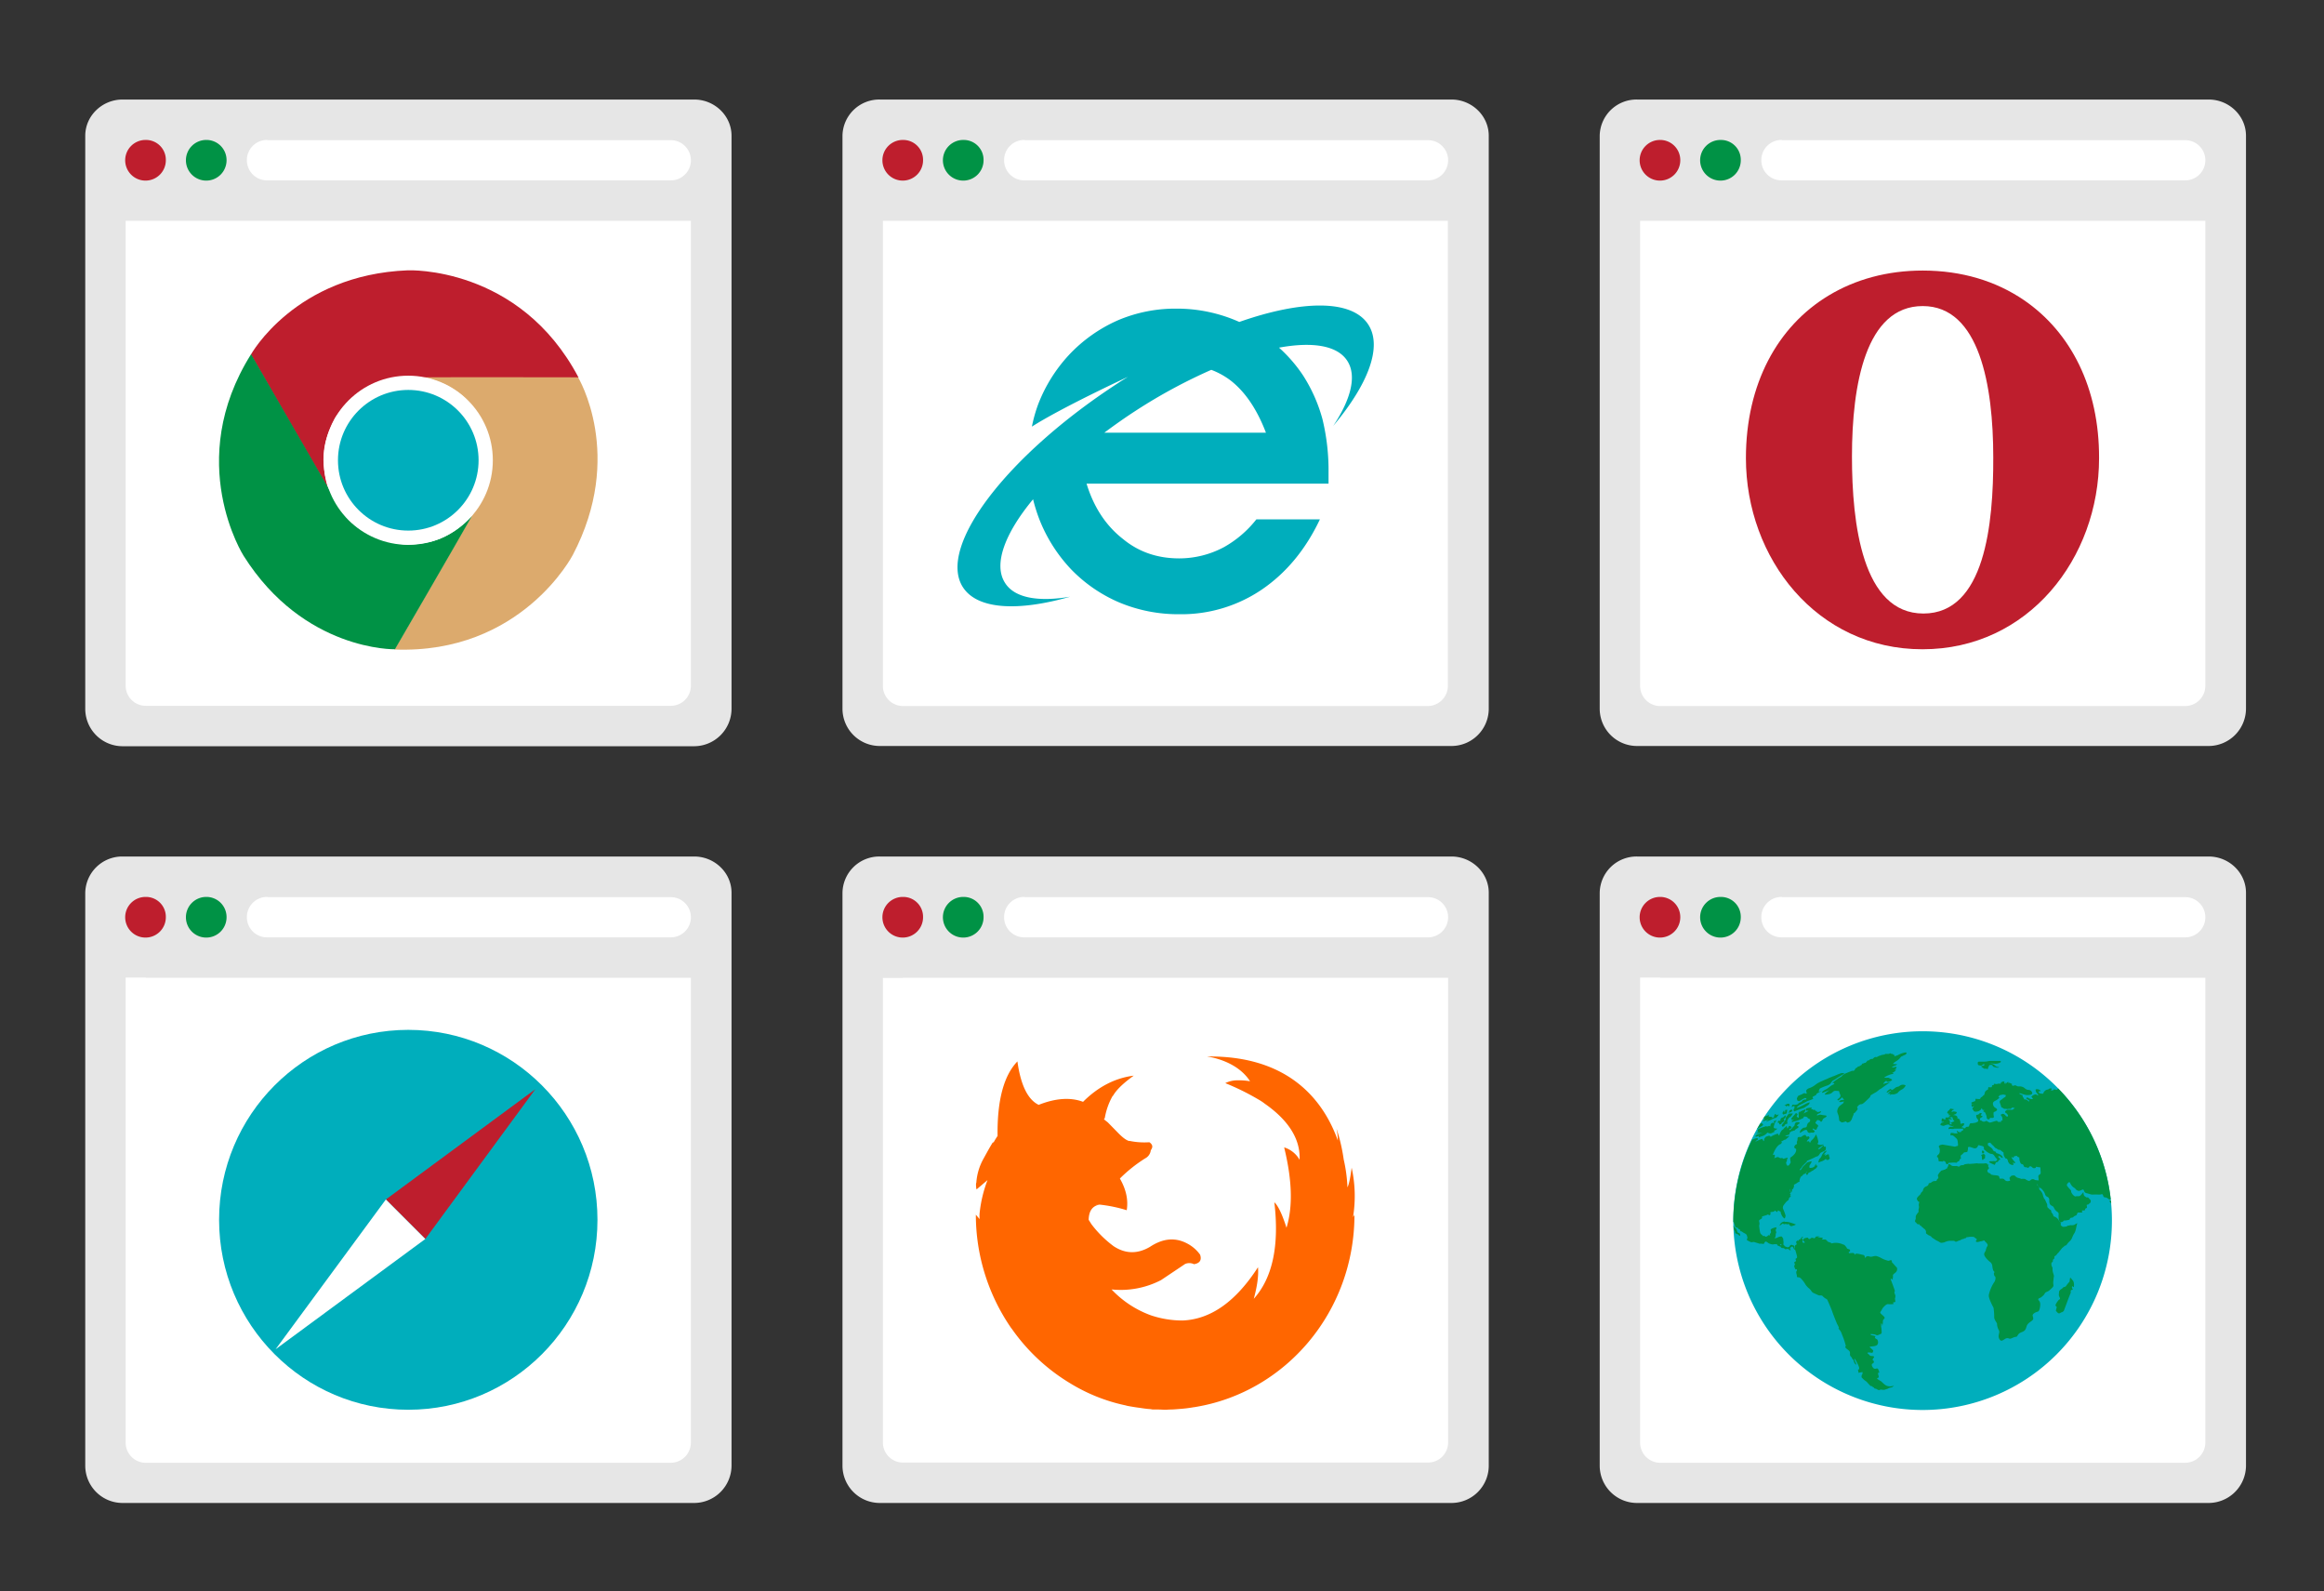 <svg id="Layer_1" data-name="Layer 1" xmlns="http://www.w3.org/2000/svg" width="351.014mm" height="240.242mm" viewBox="0 0 995 681">
  <rect x="0" y="0" width="995" height="681" fill="#333333" stroke="none"/>
  <defs>
    <style>
      .cls-1 {
        fill: #e6e6e6;
      }

      .cls-2 {
        fill: #fff;
      }

      .cls-3 {
        fill: #009245;
      }

      .cls-4 {
        fill: #be1e2d;
      }

      .cls-5 {
        fill: #00aebc;
      }

      .cls-6 {
        fill: #f60;
      }

      .cls-7 {
        fill: #dcaa6d;
      }
    </style>
  </defs>
  <title>dateArtboard 1</title>
  <g>
    <g>
      <path class="cls-1" d="M700.9,366.6H945.6c8.8,0,16,7,16,15.5V627.3a16.047,16.047,0,0,1-16,16H700.9a15.983,15.983,0,0,1-16-16V382.2a15.773,15.773,0,0,1,16-15.6"/>
      <path class="cls-2" d="M710.8,418.5H944.2V617.4a8.686,8.686,0,0,1-8.6,8.7H710.8a8.621,8.621,0,0,1-8.6-8.7v-199h8.6Z"/>
      <path class="cls-2" d="M762.7,383.9a8.621,8.621,0,0,0-8.6,8.7h0a8.599,8.599,0,0,0,8.6,8.6H935.6a8.6,8.6,0,0,0,0-17.2H763.1c-.1,0-.3-.1-.4-.1"/>
      <path class="cls-3" d="M736.7,383.9a8.701,8.701,0,1,0,8.6,8.7,8.498,8.498,0,0,0-8.6-8.7"/>
      <path class="cls-4" d="M710.8,383.9a8.701,8.701,0,1,0,8.6,8.7,8.621,8.621,0,0,0-8.6-8.7"/>
    </g>
    <g id="globe">
      <path id="globe-2" data-name="globe" class="cls-5" d="M904.2,522.4a81.05,81.05,0,1,1-81.1-81A81.002,81.002,0,0,1,904.2,522.4Z"/>
      <g id="continents">
        <path class="cls-3" d="M889,523.7s-.5.3-.8.5a2.787,2.787,0,0,1-1.5.2c-.8,0-.6.2-1.2.2s-.4.4-1,.4a7.176,7.176,0,0,1-1.3.1c-.3,0-.3-.4-.6-.4a.319.319,0,0,1-.3-.3v-.9c0-.3-.2-.5-.5-.8-.3-.2-.3-.4-.7-.9a3.553,3.553,0,0,0-1.6-1.1c-.6-.1-.1-.3-.8-1.3-.8-1-.3-.4-.5-1.1a1.069,1.069,0,0,0-.3-.5,1.298,1.298,0,0,1-.7-.5c-.6-.6-.5-.4-.6-.6a4.103,4.103,0,0,1-.1-1.1c0-.2-.7-1.5-.9-2.1-.3-.6-.7-.3-.5-.5.1-.1,0-.2-.1-.4a4.65,4.65,0,0,1-.3-.9,4.321,4.321,0,0,0-1.2-2.2c-.6-.6-.4-.5-.4-1s-1-1.2-1-1.5a1.374,1.374,0,0,0-.2-.6c.1.2.5.9.7,1.2s.1.2.9.9c.8.6.2-.2.3-.8a2.486,2.486,0,0,0-.1-.8,5.845,5.845,0,0,0-.6-1.6,5.384,5.384,0,0,0-.8-.1c-.5,0-.4-.1-.8-.1-.5,0-.4-.4-1.2-.4s-.8.5-1.4.7-1.7-.7-2-.8a7.518,7.518,0,0,0-1.5,0c-.2,0-.3-.2-.5-.2-.1,0-.2-.1-.3-.1a4.029,4.029,0,0,1-1.2-.4,5.171,5.171,0,0,1-.7-.6c-.4-.4-1-.1-1.3-.1-.4,0-.6.5-.9.7s0,.9.1,1.3c0,.4-.2.1-.6.3a1.732,1.732,0,0,1-1.5-.3c-.4-.3-.1-.2-.5-.5-.3-.3-1.2-.2-1.5-.2s-.4,0-.5-.6a.822.822,0,0,0-.6-.7,13.891,13.891,0,0,0-1.5-.2c-.5,0-.9-.2-1.2-.2-.2,0-.3-.2-.5-.4a.85.85,0,0,0-.5-.3.74.74,0,0,1-.6-.4.791.791,0,0,1-.2-.7c0-.4.4-.5.6-.8s-.2-.8-.3-1,.4-.8.4-.8-.6.3-.6,0-.8-.5-.8-.5c-.3,0-.6.1-.9.1h-1.8a4.868,4.868,0,0,1-1.2-.1s-.6.1-1.9.2-1.4.1-1.6,0a5.638,5.638,0,0,0-.7.1,6.528,6.528,0,0,0-1.1.2c-.3.2-.3.4-.6.3a2.557,2.557,0,0,0-1.1.2c-.6.2,0,0-.2.2s-.2.2-.4.2h-.2a2.014,2.014,0,0,1-.6-.2c-.2-.1-.4,0-.7,0h-1a2.192,2.192,0,0,1-.8-.3,1.454,1.454,0,0,0-.8-.5c-.5-.1-.4.2-.4.2a2.18,2.18,0,0,0-.1.6c-.1.2-.4.5-.4.8s-.6.3-.7.5-.5.2-1,.4-.8.1-1.1.5-.7.7-.8,1-.4.4-.4.8a2.068,2.068,0,0,0,.2.8c0,.2-.1.3-.1.5,0,0-.6.4-.6.8s-1.2.3-1.2.3-.9.3-1.1.6c-.2.2-.9.3-1.1.4h0c-.2.1.2.8-1.1,1.3a2.102,2.102,0,0,0-1.4,1.8c-.2.2-.2.4-.6.7a2.79,2.79,0,0,0-.5.9,12.522,12.522,0,0,0-1.2,1.2c-.3.5-.2.2-.3.7-.1.4.2.4.3.8.2.3.1.3.5.4s0,.8,0,1.4.1.3.1.9-.2.8-.2,1.5v.5c0,.2,0,.3-.2.4-.2.2-.8,1.1-.8,1.1a1.973,1.973,0,0,0-.2.7v.8c0,.4,0,0-.2.6s0,0-.1.4.6.8.6.8v.1c0,.1.1.1.3.3.3.4,1.1.2,1.1.2-.2.4.3.6.5.7h.1a2.104,2.104,0,0,0,.7.7c.3.2.2.3.7.6a1.555,1.555,0,0,1,.6.8.31.31,0,0,1,.1.2v.8c0,.2.6.5.8.7s.4.2,1,.5c.1.1.2.1.3.2.3.2.3.4.6.6s1.7,1.1,1.7,1.1a12.299,12.299,0,0,1,1.5.8c.6.4.9.2.9.2h.2c.2,0,.4-.1.7-.1a5.133,5.133,0,0,1,1-.4,4.096,4.096,0,0,1,1.4-.3h1.7c.7,0,.3.2.7.3a.846.846,0,0,0,.7,0,.349.349,0,0,0,.2-.1c.2-.1.5-.2.7-.3a1.997,1.997,0,0,0,.8-.3,2.996,2.996,0,0,1,1-.4c.4,0,.4-.3.9-.3a.392.392,0,0,0,.4-.4h.2c.3-.1.8-.1,1.1-.2h.1a7.446,7.446,0,0,1,1.5,0c.6,0,.5.2,1.3.7s.1.5,0,1,.2.5.7.5,1-.3,1.4-.3a6.2,6.2,0,0,0,1.4-.4h0c.2.2.3.4.5.6a3.82,3.82,0,0,1,.8.9.889.889,0,0,1,0,1.1c-.1.1-.1.2-.2.3a9.436,9.436,0,0,0-.3.9c0,.2-.1.3-.1.4,0,.4-.5.7-.7,1.6-.1.8,1,2.1,2,3,.2.2.4.3.6.5a2.036,2.036,0,0,1,.6.7,2.934,2.934,0,0,1,.3,1,7.578,7.578,0,0,0,.3,1.6c.3.9,1,1,.6,1.1-.4,0-.2,1.5.2,1.7s.4,1.7-.5,2.8a16.658,16.658,0,0,0-2,4.7,1.269,1.269,0,0,0-.1.6c-.2,1.3,2,5.3,2,5.3a25.252,25.252,0,0,1,.3,3.9c-.1,1,.8,2.1,1.1,2.7a.367.367,0,0,1,.1.3,5.837,5.837,0,0,0,.7,2.6c.8,1.2-.5,2.2.2,3.7s1.4.9,2.5.2,1.7-.1,2.2-.1,1.7-.8,2.5-.8.6-1.3,2.2-1.9,1.9-1,2.3-2.4,1.3-1.8,2.2-2.5c.8-.6.8-.9.6-1.7,0-.1-.1-.3-.1-.4-.4-1.2,2.1-1.9,2.1-1.9.4,0,.8-.6,1-1.9s.2-2.1-.5-2.9c-.7-.7.3-1,.8-1.2a10.589,10.589,0,0,0,1.2-1c.4-.4.5-.8.8-1.1s1.3-.6,1.6-.9a14.271,14.271,0,0,0,1.4-1.3,1.281,1.281,0,0,0,.4-1.4,7.5,7.5,0,0,1,.1-2,8.866,8.866,0,0,1,.2-1.6s-.1-.3-.2-.7a9.365,9.365,0,0,1-.4-1.6c-.1-.8.1-1.2-.2-1.5a2.582,2.582,0,0,1-.3-1.5c0-.8.5-.3.6-.9h0c0-.6.1-.9.5-1.1s-.1-1,.4-1.2c.4-.1.8-.7,1-.9v-.1a5.926,5.926,0,0,0,.8-.8c.1-.2.9-1.1,1.1-1.4s1.1-.9,1.2-1.1c.2-.2.8-.2.9-.5a7.471,7.471,0,0,1,1.2-1.4,4.494,4.494,0,0,0,1.1-1.5,10.708,10.708,0,0,1,1.1-2.2c.7-1.2.8-3.5,1.2-4C889.6,523.5,889,523.7,889,523.7Zm-59.1-16.5h.6C830.3,507.3,830,507.2,829.9,507.2Z"/>
        <path class="cls-3" d="M765.9,478.4a7.764,7.764,0,0,0,.7-.4,6.079,6.079,0,0,0,1-1.4,12.134,12.134,0,0,0-1.8.1c-.2.3-.9,1.2-1.1,1.5-.2.2-.1,1.2-.3,1.2-.2.1-.6,1.1-.9,1.3a6.309,6.309,0,0,0-.7,1,2.091,2.091,0,0,0,.4.6c.2-.1.5-.2.7-.3a5.58,5.58,0,0,1,.5-.8q.45-.15.9-.3c0-.2-.1-.4-.1-.7a2.202,2.202,0,0,1,.1-.8A8.818,8.818,0,0,0,765.9,478.4Z"/>
        <path class="cls-3" d="M778.1,479.4a1.656,1.656,0,0,1,1.3.5c.2.3.3.4.7-.1.4-.6.1-.8,1-1.3,1-.5,1.4-1,.2-1.1a16.456,16.456,0,0,1-1.8-.3c-.8-.1-1.5.6-1.6.2s1.3-.9,1.3-.9,1-.9.2-.7c-.8.3-2.2.4-1.5.1s-.6-.3-.6-.3a2.186,2.186,0,0,0-.3-.5s-1.1.1-.9-.1-.9-.1-.7-.2c.2-.2.4-.7.2-.6a6.757,6.757,0,0,0-2.1.3c-.7.4-.2,1.1.1,1a1.104,1.104,0,0,1,.7.1l-.8.4c-.2.1-1.3.7-1.3.7.1-.2.3-.4.4-.6a5.731,5.731,0,0,1,.4-.7c0-.2-.1-.3-.1-.5-.4.2-.7.3-1.1.5-.3.1-.6.3-.9.4a2.653,2.653,0,0,1-.6.5,6.891,6.891,0,0,1,.4-1q-.3.45-.6.9c-.2.2.2,2.2-.1,2.3-.2.1-.8-.6-.8-.6a2.932,2.932,0,0,0,.4-.8c.1-.3-.7-.6-.7-.6a17.41,17.41,0,0,1-1.2,1.4,5.01,5.01,0,0,1-.7.8c0,.3.1.6.1.8.3-.1.7-.2,1-.3-.3.3-.7.5-1,.8a.756.756,0,0,1,.1.4c.3-.1.5-.2.8-.3a10.469,10.469,0,0,0,2.2-.6c.9-.4,1.8-.8,1.8-.8.1-.2.3-.5.4-.7,0,0,1.3,0,1.5.5s1,.4,1.1.9a1.151,1.151,0,0,1-.7,1.2c-.5.3-.7,1.4-.7,1.4a.711.711,0,0,1-.4.6c-.4.2-1.2.1-1.4.4a7.51,7.51,0,0,0-.8.7s-.8,1.4-.2,1.2.4-.4.8-.5c.4-.2,1.9-1.3,2.2-.2a.986.986,0,0,0,1.4.7c.3-.1,1.4.1,1.4-.1s.8-.4,0-.9c-.9-.5-.5-1,0-.6s1.1.6,1.3-.2,1-1,.2-1.6c-.8-.5-.9-.9-.9-.9C777.5,480.2,777.9,479.5,778.1,479.4Z"/>
        <path class="cls-3" d="M781.8,492.6l-1,.5.1.1a4.355,4.355,0,0,0-.9,1.3,2.845,2.845,0,0,1-.9,1.4c-.4.3-.6,1.7-.6,1.7l1.3-.5a4.57,4.57,0,0,0,1.9-1.1.758.758,0,0,1,.2.4c.2,0,.4.1.7.1a2.877,2.877,0,0,0,.6-.4,1.191,1.191,0,0,0,.2-.6l-.2-.2c0-.2-.1-.4-.1-.6s-.1-.4-.1-.6a1.447,1.447,0,0,0-1.1.3c-.4.3-.6.2-.6.2l.3-.6a5.072,5.072,0,0,0-.9.2C781.2,493.7,782.7,492.2,781.8,492.6Z"/>
        <path class="cls-3" d="M764.6,473.6c.3-.1.5-.3.8-.4.1.1.2.2.2.3a1.421,1.421,0,0,0,.6-.2c0-.3-.1-.6-.1-.8-.2,0-.4-.1-.6-.1a1.421,1.421,0,0,1-.6.2c-.3.2-.7.4-1,.6h.7C764.5,473.3,764.6,473.4,764.6,473.6Z"/>
        <path class="cls-3" d="M764.2,476.8c.3-.1.8-.1.8-.4a2.639,2.639,0,0,0,.1-.7c0-.2.1-.4.1-.7-.3,0-.6.1-.9.1v.5s-.1.9-.2.6-.3-1-.4-.8-.6,1-.6,1l.3.6C763.5,477.1,763.9,476.9,764.2,476.8Z"/>
        <path class="cls-3" d="M761.1,480.5c.2.1.5.1.7.2,0,0-.2.8.5.5.6-.2.5-.6.5-.6a6.416,6.416,0,0,0,1-.6c.3-.2-.1-1.1-.1-1.1.2-.1.3-.1.5-.2,0,0,.5-.9.3-1.2s-.8.6-1,.7c-.3.1-.8.3-.8.3a2.18,2.18,0,0,1-.4.5,1.95,1.95,0,0,1-.1.8l-.5-.1C761.2,479.6,761.1,480.5,761.1,480.5Z"/>
        <path class="cls-3" d="M815.1,450.6a9.885,9.885,0,0,0-2.5,1,17.711,17.711,0,0,1-1.7.6c-.1,0,.7-.5,0-.7h-.2s-.3-.4-.4-.4h-.5c-.2-.1-.3-.2-.5-.3a4.874,4.874,0,0,1-.7.3h-1.4c-.2.1-.4.3-.6.4,0-.1-.1-.1-.1-.2-.1.1-.3.1-.4.2-.2,0-.5.1-.7.1a.758.758,0,0,1-.4.2h0c-.1,0-.3.1-.4.1l-.6.3-.6.3c-.1,0-.1-.1-.2-.1-.2,0-.4.1-.6.1-.2.2-.4.3-.6.5a1.38,1.38,0,0,1-.4.3c-.1,0-.2-.1-.3-.1-.3.1-.5.2-.8.3a.758.758,0,0,0-.2.4c-.1,0-.1-.1-.2-.1-.2.1-.4.1-.6.2-.1.1-.2.3-.3.4l-.5.5h-.3c-.2.1-.5.2-.7.3h-.3c-.2.2-.3.5-.5.7-.1,0-.2.1-.3.1a1.38,1.38,0,0,1-.4.3c-.2.1-.3.1-.5.2l-.1-.1-.5.5c-.2.1-.5.3-.7.4-.1.3-.3.5-.4.8-.2.1-.5.3-.7.4,0,0,.6-.5-.8,0-1.3.5-2.2.9-2.5,1a4.661,4.661,0,0,0-1.5,1.2c-.1.2-1,.6-1,.6s-3.6,2.4-2.9,2.3c.8-.2,1.1.3.1.7s-1.9,1.5-3.2,2.1-2,1.7-.8,1.2,2.6-1,2.6-1-3.1,2.1-1.7,1.9a6.03,6.03,0,0,0,2.1-.4c1-.4,1.1-1.3,2.3-1.2s1.4-.1,1.5.6.7,1.2.4,1.9a3.204,3.204,0,0,1-1.2,1.1s-.1.8.7.3,1.3-1.3,1.4-1a4.871,4.871,0,0,0,.8,1,3.742,3.742,0,0,0-1.4.1c-.5.2-1.1.7-.5.8a3.69,3.69,0,0,0,1.7-.3c.1-.1-.1.8-.5,1a12.762,12.762,0,0,0-1.5,1.2,3.392,3.392,0,0,0-.8,2.3c.3,1.1.5,1.3.6,1.9.2.6.1,1.9.5,2.1.5.2.5.6,1.2.5a11.058,11.058,0,0,0,1.3-.4c.1-.1.3.2.6.4s.5,0,1.3-.3a5.551,5.551,0,0,1,.6-.8c.2-.5.6-1.6.6-1.6s.4-.7.3-1c-.2-.3,0,.2.8-.7.8-1,1-1.1.9-1.6-.1-.4-.3-.6-.1-.7s.4-.7,1.2-1c.7-.3.5.3,1.9-.9,1.4-1.3,1.4-1.3,2.1-2s0-.7,1-1.3.9-.5,1.9-1.1c1-.7,1.4-1.2,1.8-1.3.4-.2,1.9-1.4,3.3-2.3s1.1-.7.9-.6-2.3.5-2.8.7c-.6.2.4-.8.4-.8s.7-.7.8-.4.4.5,1.3.2c.9-.4,1.4-.7.8-1l-1-.5c-.4-.2-.5-.1-1.1-.1s-1.2-.1-.9-.2a15.474,15.474,0,0,1,1.5-.8,13.013,13.013,0,0,1,1.4-.5c.4-.1,1-.1.9-.4,0-.2-.3-.2-.6-.2a3.379,3.379,0,0,0,1.2-.6c.5-.5.9-1,.3-.7-.7.2.5-.7.4-.7,0,0,.4-.8-.6-.5-1,.4-1.8.1-.7-.3s1.8-.8,1.6-.9c-.3,0-1.7-.1-1.7-.1s-.1-.3,1.5-1.3,1.7-1.8,2.1-1.9.7-.4,1.3-.6a1.385,1.385,0,0,0,.8-.6C816.4,450.6,816.3,450.3,815.1,450.6Z"/>
        <path class="cls-3" d="M813.4,464.7c-.6.5-.6.3-1.1.5a2.268,2.268,0,0,0-1.1.6,4.13,4.13,0,0,1-1.1.7c-.4.2-.2-.2-.6-.4-.4-.1-2,1.3-1.7,1.5s.8-.4,1.5-.7,0,.3-.2.4c-.1.1-1,1-1,1a5.066,5.066,0,0,1,1.3-.2c-.2.2-.3.5-.5.7,0,0,1-.5,1.2-.4a2.93,2.93,0,0,0,1.5-.2c.5-.2,1-.4,1-.6a5.639,5.639,0,0,1,1.9-1.4,4.145,4.145,0,0,0,1.4-1.6A2.28,2.28,0,0,0,813.4,464.7Z"/>
        <path class="cls-3" d="M765.7,476.4s.6-.3.9-.4c.2,0,.7-.4.7-.4s0-.8-.3-.7a5.766,5.766,0,0,0-.9.5A2.995,2.995,0,0,1,765.7,476.4Z"/>
        <path class="cls-3" d="M768.9,524.1a23.743,23.743,0,0,0-2.7-.9,5.396,5.396,0,0,0-1.9-.2c-.4-.2-.4-.2-1,0a2.185,2.185,0,0,0-1.2,1.1.52.52,0,0,0-.1.5c.1,0,1-.8,1.3-.9.3,0,.3.4.6.3a1.651,1.651,0,0,1,1.2,0c.3.2.7-.2.7-.2s.4.4.3.6.5.1.5.1.1.4,0,.5C766.5,524.8,768.2,524.7,768.9,524.1Z"/>
        <path class="cls-3" d="M810.2,540.5c-.5-.6.1-1.1-.7-1.1-.9.1-.5.5-1.9,0a11.113,11.113,0,0,1-2.3-1,9.263,9.263,0,0,0-2-.8,4.87,4.87,0,0,0-1.2.1,3.405,3.405,0,0,1-1.4.2c-.4-.1-1.3-.6-2,.3-.1.1-.2.2-.2.3-.1-.3-.1-.7-.2-.9-.2-.4-.2-.4-1.2-.6a13.623,13.623,0,0,0-2-.4,1.053,1.053,0,0,0-1,.4c-.1.1-.1.2-.2.3.1-.2.2-.5,0-.7-.3-.4-.7-.3-1-.3s-1.1.1-1.1.1-.6-.3-.1-.6.5-.4.3-.8.1-.1-.7-.4-.5-.4-.8-.8a12.488,12.488,0,0,0-.9-1c-.1,0-.3-.1-.4-.1s-.1,0-.2-.1a8.51,8.51,0,0,0-2.2-.6h-.1a7.446,7.446,0,0,0-1.5,0c-.6.1-1,.2-1,.2l-.1-.1a3.845,3.845,0,0,0-1.2-.5c-.3.1-1-1.2-1.6-1.1h-.1a4.151,4.151,0,0,1-1.2,0s.6-.5.3-.7-.3,0-.9-.1-1.5-.2-.8-.4c.6-.1.5-.2.5-.2-.6.1-1.1.1-1.7.2a1.791,1.791,0,0,1-.5.7c-.3.1-.7-.3-1.2-.2s-.5.4-.9.5a.466.466,0,0,1-.6-.3.69.69,0,0,0-.5-.3c-.2.1-.8.2-1.1.3-.2.1-1,.8-.5,1.1.4.3.8.7.5.8s-.8.1-.9-.4c-.1-.4.3-.9,0-1.1l-.3-.3c0-.1,0-.1.1-.2a1.726,1.726,0,0,1,.4-.3s.2-.4-.2-.2-.4.2-.6.5a.743.743,0,0,1-.6.6c-.3.1-.4.2-.4.4a.438.438,0,0,1-.1.3s-.3-.6-.4-.3-.7.4-.6.8a8.485,8.485,0,0,0,.3.9s-.9.3-.8.9a.949.949,0,0,1-.3,1s.4-1.2-.3-1.4-.7-.4-1.2-.2-.4.7-.8.8c-.1,0-.2.1-.3.1-.1.1-.3.1-.8-.1-.7-.3-.8-.3-.8-.6a1.072,1.072,0,0,0-.6-.2c-.2,0-.2-.1-.5,0s-.7.1-.8.2c.2.4.4,1.1,1,1.1.8,0,.7.1,1,.3.3.3.4.2.8.1s1,0,1.1.3.9.3.6-.1a.746.746,0,0,0-.3-.3h0a.098.098,0,0,1,.1-.1c.2-.3.2-.5.4-.6.1-.1.6-.4.8-.1a5.899,5.899,0,0,1,.4.8c.1.2.4.3.6.5.1.2.7,2.3.7,2.4s.3.8-.1,1.1-.6.3-.4.6c.1.4.3.2.1.4v.1c-.1.2-.2.5-.3.5-.2,0-.6.1-.3.6a.717.717,0,0,1,0,.9c-.1.1-.2.2,0,.8.2.5.4,1.2.8.9s.2.4.2.6c0,.1-.2.2-.2.3-.1.2-.1.6.2,1.6.1.2-.2.9.5.9s1,.2,1.6.9a11.224,11.224,0,0,1,1.6,2.2,7.434,7.434,0,0,0,1.7,1.8,8.433,8.433,0,0,1,.7.8,2.382,2.382,0,0,0,1.2,1.1c.9.4,1.5.7,2,.9s1.3-.1,1.7.3a5.827,5.827,0,0,0,1.3,1.1c.1,0,.1,0,.2.1.2.1.4.4.4.2s1.7,3.7,2.2,5.1c.4,1.3,2.1,5.4,2.1,5.4s1.2,2.1.7,1.9c-.4-.2.4.7.7,1.1a6.387,6.387,0,0,1,.6,1.2c.3.9.9,2.2,1,2.7.2.4.8,2.7.8,2.7s-.6,0,0,.8c.7.7,1.5,1,1.7,1.7.2.6-.2,1.3.4,1.9.6.5.7,1.4,1,1.4.3-.1.1.5.5,1.2.4.8.7,1,.8.8.1-.3-.3-.8-.5-1.4s-.4-1.1-.2-1c.3.1.7.9.8,1.1s.4.8.7,1.4a8.115,8.115,0,0,1,.5,1.4c0,.2-.1.4-.1.7,0,0-.5-.2-.4.2s.2,1.2.2,1.2a5.628,5.628,0,0,1,1-.2c.3,0,.6-.2.7-.1.1.2,0,1-.2,1.1s-.2,1.1-.2,1.1a13.262,13.262,0,0,0,1.2,1.2c.3.2,1.2.8,1.3,1.1h0l.4.4a8.45,8.45,0,0,0,1.1,1.1s.2-.2.5.1a2.796,2.796,0,0,0,.8.5.781.781,0,0,0,.3.4,1.76,1.76,0,0,0,.6.1s1.1.7,1.3.6a2.166,2.166,0,0,1,1.2-.2,2.818,2.818,0,0,0,1.3,0c.2-.1,1-.3,1.2-.4h.1s.3-.3.5-.3a3.1,3.1,0,0,1,.7-.2,3.1,3.1,0,0,0,.7-.2c.2-.2.5-.4.7-.6-.2,0-2.3.9-4-.5s-.9-1-1.9-1.6-1.7-1-1.1-1.2c.5-.3.6,0,.4-.9s-.4-1.1-.1-1.3.6.3.2-.9-.7-1-1.2-.9a1.135,1.135,0,0,1-1.4-.6c-.5-.7-.6-1.4,0-1.6a.806.806,0,0,0,.4-1.1c-.1-.2-.7-.2-.3-.9s.8-.8.2-1.1c-.6-.2-1.4,0-1.6-.4s-1.6-1.1-.6-1.2c1.1-.1,1.7.4,1.9-.1s.4-.6-.1-1.1-1.5-1.2-1.1-1.3,2.8-.1,3.2-.9a1.932,1.932,0,0,0,.1-1.8c-.2-.6-.4-.4-1-.9s.6-.8-.3-1c-.9-.3-1.5-.2-1.7-.6-.1-.1-.1-.2,0-.2a6.824,6.824,0,0,1,1.2.1c1,0,1.3.7,2.1.3s1.3-.4,1.4-.9h0a11.844,11.844,0,0,0-.2-2.6,6.606,6.606,0,0,1,0-1.5.71.71,0,0,1,.4.8c0,.6.2.1.3-.8s-.1-1.2.4-1.7c.5-.6.6-.7-.1-1.4s-1.7-1.3-1.3-1.8.9-1.6,1.2-1.9,1.3-1.5,2.1-1.4a8.311,8.311,0,0,0,2.4-.1c0-.1-.7-.7,0-.7s.7-.4.7-.4c-.1-.4-.1-.8-.2-1.2a2.872,2.872,0,0,0,.2-1.2,8.392,8.392,0,0,0-.4-1.2c-.2-.5.3-.4.1-1.1s-1.2-3.4-1.6-4.4.4-.4.7-.2-.1-.1.1-.8-.1-.9.1-1.2c.1-.3.4-.5,1-1a1.865,1.865,0,0,0,.6-2.2C811.1,541.6,810.8,541,810.2,540.5Z"/>
        <path class="cls-3" d="M799.3,591.9Z"/>
        <path class="cls-3" d="M886.9,547.4c-.7-.9-.6-.4-.6-.4a9.012,9.012,0,0,0-.2,1.3c0,.4-.2.4-.6.9a9.385,9.385,0,0,0-.9,1.2c-.3.5-1.2.4-1.4.8-.3.4-1.1.7-1.4,1.2-.3.4-.2.6-.3,1.4-.1.9.1.9.4,1.7s-.3.5-.8,1.3a8.051,8.051,0,0,0-.9,1.4c-.4.8.1.8.3,1.1.2.2-.1.7-.2,1.3-.2.6,0,.5.6,1.2.7.8,1.3,0,1.7-.1.4,0,1-.6,1-.6,1-2.6,1.9-5.2,2.9-7.6,0-.1.1-.1.1-.2-.1-.7-.1-1.2.5-1.2s.2-.5.2-.5a1.169,1.169,0,0,1-.2-.8c0-.7.6.2.7.1.2-.1.2-.9.1-1.8C887.6,548,887.6,548.3,886.9,547.4Z"/>
        <path class="cls-3" d="M755.6,479.7c.4-.2,2-.5,1.4-.2s-1,.6-.8.6,1-.4,1.6-.6a13.02,13.02,0,0,0,1.2-.6,8.563,8.563,0,0,1,1.5-.5,13.439,13.439,0,0,0,1.1-1.4q-.6.15-1.2.3s0-.6-.3-.5-.6.9-.6,1.3-1.2.4-1.2.4c.2-.2.4-.3.6-.5h-1.4c.2-.2.4-.3.6-.5-.1.1-.6.5-.8.4s.1-.8.1-.8a4.338,4.338,0,0,1-1,.5q-.45.15-.9.3a10.544,10.544,0,0,1-.7,1.1l.1-.1c.3-.2.9-.1.6.1a3.191,3.191,0,0,1-.7.6C754.5,479.8,755.1,479.9,755.6,479.7Z"/>
        <path class="cls-3" d="M754.9,481.4a4.514,4.514,0,0,0-.7-.7c-.1-.1-.4.2-.7.4-.4.7-.9,1.5-1.3,2.2a23.13,23.13,0,0,1,2.3-1.4C754.6,481.8,754.7,481.6,754.9,481.4Z"/>
        <path class="cls-3" d="M903.8,513.8a1.549,1.549,0,0,1-.8.2,10.617,10.617,0,0,0,.9,1.1C903.9,514.7,903.8,514.2,903.8,513.8Z"/>
        <path class="cls-3" d="M762.4,533c-.1-.1-.4-.5-.2-.5s.2,0,.4.2c.3.2.3.3.6.4s.6.1.5-.1a1.165,1.165,0,0,1-.1-.9,4.122,4.122,0,0,0-.1-1.2v-.6l-.3-.6a1.726,1.726,0,0,1-.3-.4s-.3-.2-1.2.1-1,.6-1.3.5h-.1c-.3,0-.5.3-.5.1a.31.31,0,0,1,.1-.2c.2-.5.2-.1.3-.7s0-.4.1-1c.1-.3.1-.4.2-.5a1.339,1.339,0,0,0-.1-.5,1.117,1.117,0,0,1,0-1c.1-.3.5-1-.4-.7-.8.2-2.1.6-1.9,1.2s.2,1-.1,1.3-.3.5-.2.6.1.4-.3.2-.6.4-1.3.6-.4-.4-.9-.3-.3.2-.7-.2c-.3-.4-.8-.5-1-1.2a23.363,23.363,0,0,1-.4-2.6c-.1-.7.1-.7.1-1v-.2a1.95,1.95,0,0,0-.1-.8c-.1-.4-.2-.7.5-1.1.6-.4.5-.1.7-.7.2-.5-.5-.4.6-.7,1-.3.9-.3,1.3-.4s.5-.4.8-.2.5.4.8,0a.611.611,0,0,0,.1-.7s-.5-.4.8-.5c1.2-.1,1-.8,1.4-.4s.6.6.8.3.1-.8.5-.4c.4.3.9.3.9.6a1.512,1.512,0,0,0,.2.8,4.149,4.149,0,0,0,.7,1.3c.4.4.8,1,1,.2s.3-.4,0-1.4-.7-1.8-.7-1.9a1.7,1.7,0,0,1,.1-2,11.032,11.032,0,0,1,1.4-1.7c.5-.4.5-.2.7-.7s.1-.7.3-.7c.2-.1.1-.2.2-.3a1.865,1.865,0,0,0,.4-.3c0-.1-.1-.3-.1-.4-.1,0-.3.1-.4.1.2-.1.3-.3.5-.4-.1-.1-.1-.3-.2-.4,0,0-.5.1-.4.1.1-.1.5-.3.5-.6a5.075,5.075,0,0,1-.2-.9s-.2-1.4.1-.3.2,1.6.6.8c.3-.8.1-1.1.1-1.1h.4s.6-1.1.5-1.5-.2-.3.5-.7c.7-.3,1-.7,1.3-.8a1.854,1.854,0,0,1,.7-.2c-.1,0-.3-.1-.1-.8.3-1.1.5-1.4.9-1.6.5-.3.5-.7,1-.9a.601.601,0,0,1,.4-.1c.3-.1.5-.2.4-.3a.601.601,0,0,1,.1-.4,1.379,1.379,0,0,1,.4-.3,2.853,2.853,0,0,0,.8-.7c.2-.1-.8.5-1.1,1.2s.2,1.4.6.7.3-.7.8-.8c.5-.2.8-.6,1.2-.7.3-.1,1-.8,1.2-.8a2.439,2.439,0,0,0,.8-.9c.3-.5.1-.6-.3-.5-.4.2,0-.7-.1-.7a1.555,1.555,0,0,0-.6.8c0,.3-.4.4-.5.5a1.207,1.207,0,0,1-.8.3c-.4.1-.9.2-1-.1a1.729,1.729,0,0,1,.1-1,3.112,3.112,0,0,0,.4-.6c.2-.3.8-1.3,0-1s-1,.1-1.6.6-1,1.1-1.3,1.2a3.848,3.848,0,0,0-.8,1.1,6.826,6.826,0,0,1-.5.7l-.1.1c-.2.1-.4-.1-.4-.1a4.434,4.434,0,0,1,.5-.6c.4-.3.4-.7.8-1.1s.4-.4.6-.6l.6-.6a2.735,2.735,0,0,1,.5-.4c.1-.2,0-.5.3-.6s1.4-.6,1.8-.8a10.74,10.74,0,0,0,1.5-.7,4.875,4.875,0,0,1,1.1-.4c.2-.1.3-.2.7-.7.4-.6.3-.7,1.4-1.2s1.4-.7,1.4-1.2c0-.6.1-.9-.1-1s-.6.3-.7-.2-.4-.2-.8.2a4.985,4.985,0,0,1-1.1,1c-.4.1-.9,0-.3-.4s.8-.5,1.2-.8a3.039,3.039,0,0,1,.7-.5c.4-.2.4-.3-.3-.2-.6.1-.4.2-1,.1s-1.1-.1-1.1-.5.2,0,.3-.8a10.98,10.98,0,0,0-1-3.2,6.854,6.854,0,0,1-1.1,1.8c-.6.7-1.1,1-1.2,1.4-.1.3-.3.6-.5.1-.2-.4-.3-.4-.5-.3-.2,0-1.2.4-.1-.7s.5-.7.5-1.1c-.1-.4-.4-.3-.8-.2-.3.1-.5-.1-.6-.4-.1-.4-.5-.4-1.1-.1s-1,.8-1.3.7-1.3-.2-1.2.8c0,1-.4,1.1-.3,1.5s.2.7-.2.8-1.3,1.1-.7,1.6c.6.4.7.4.6.9,0,.5-.3,1.8-2.5,3.2a4.759,4.759,0,0,0,.1,1.6.796.796,0,0,1-.2.9c-.3.4-.2.6-.6.8-.4.1-.5.4-.7-.1s-.3,0-.3-.6-.3-.3.1-.9c.4-.7,0-.3.2-.9.3-.6.3-.9.1-.8s-1.8.5-1.7.5a.759.759,0,0,0-.9-.3c-.6.2-1.1-.7-1.8-.4a5.522,5.522,0,0,0-1.2.5,3.069,3.069,0,0,0,.3-1.3c-.1-.5-.9-.1-.9-.1s1.3-4,3.3-4.7c.3-.1,1-1.1.3-.9s.4-.4.8-.6a2.932,2.932,0,0,1,.8-.4c.5-.2-.2.4.7-.4s1.1-.9,1.1-1.2c0-.2-.7.3-1.1.1a3.223,3.223,0,0,1-.6-.2,2.913,2.913,0,0,1,.8-.2c.3-.1.6-.1.8-.3.2-.1.2,0,.3-.4.1-.5,0-.5.4-.7s.4-.4.9-.4c.4,0,0-.1.6-.2.7-.1,0,0,.8-.6.9-.6,1.3-.7,1.1-1.1s-1,0-.4-.7c.7-.7,1-.6.9-.9s-.8-.4-1-.3-.4-.1-.8.3c-.4.5-.3,1-.5,1.3s-.5.2-.7.7c-.3.5-.5.5-.8.8s0,.3-.3.3c-.2,0-.6-.3-.1-.5s1-.4.6-.9c-.4-.4-.9-.6-1.1-.1-.3.6-.5.9-.6.7s-.2-1.3-.4-.9-.8.6-1.1,1.1c-.3.4-.8.6-1,.9s-.4.7-.6,1-.1.6-.2.7-.3.6-.4.1-.3-.6-.6-.5a6.596,6.596,0,0,0-1.1.4c-.2.1-.3.1-.7.3s-1,.6-1,.6-.4-.7-1-.4c-.7.2-1.1.3-1.3.6s-.5.6-.5.9,0,.7-.2.7c-.2-.1-.2-.3-.4-.6-.3-.3-.1-.4-.7-.2s-2.3,1-2.3,1-.3-.1.4-.5c.7-.3.8-1.2-.3-.9s-1.3.7-1.6.5h0a80.917,80.917,0,0,0-8.1,34.8v.5c.3.2.3.5.5,1s.3,1.2.6,1.3c.3.2.7,0,.8.3a1.596,1.596,0,0,0,.9.7c.3.1,0,.1.2.5s.5.1.9.5c.5.5,1.7.7,1.9,1.5.2.7.3.8.2,1.2s-.4.7,0,.9,1.6.9,1.9.8a5.131,5.131,0,0,1,1-.1s1.3.4,1.9.6c.5.1.3.2.9.1.6,0,1.4.3,1.5-.1.1-.3.4-.8.7-.8.4,0,1.2.8,1.4.8a.349.349,0,0,0,.2.1,6.214,6.214,0,0,0,1,.3c.3,0,.6.1.8,0,.6-.2.4.1,1-.1h.3l.1.1c.1.2.1.4.3.5.4.2.9.4,1.1.5h.1C762.4,533.1,762.5,533.1,762.4,533Z"/>
        <path class="cls-3" d="M903.7,513.4a80.294,80.294,0,0,0-22.5-47.5,1.79,1.79,0,0,0-.5.6,6.752,6.752,0,0,0-1.4-.2c-.1.1-.2.3-.3.4a3.402,3.402,0,0,0-1,.1,1.704,1.704,0,0,0,.4-.7c0-.4-.7-.2-.9-.2a5.923,5.923,0,0,0-.6.4,4.285,4.285,0,0,0-1,.3,3.61,3.61,0,0,0-.9.9c-.1.2-.1.4-.2.6a3.401,3.401,0,0,1-1.6-.2c-.3-.3-.8-.8.1-.8s-.2-.9-1-.9c-.7,0-.9,0-.7.8.2.9,1,1.2,1,1.7.1.4-.3.1-.3.1a1.397,1.397,0,0,0-.8-.4,3.111,3.111,0,0,0-1.7.9c-.2.3.8.9.5,1.1a2.491,2.491,0,0,1-1.9-.5c-.6-.4-1.4.2-.3.7s.7,1.1.3.7a3.018,3.018,0,0,0-1.1-.7c-.2,0-.8-.1-.8-.1s.2-.3-.3-.8a.865.865,0,0,1-.2-.9,5.291,5.291,0,0,1-1.3-.6c-.6-.4.2-.2.4-.2a14.359,14.359,0,0,0,2.5.7c1.1.1,2.5-.1,2.5-.8a1.695,1.695,0,0,0-1.4-1.4,2.41,2.41,0,0,1-1.8-.7,3.335,3.335,0,0,0-2.4-.8,1.913,1.913,0,0,1-1.4-.4c-.3-.2-1.4.2-1.4.2s-.6-.7-.3-.7h.3a2.829,2.829,0,0,1-.6-.3,4.906,4.906,0,0,0-1-.4c0,.1-.1.2-.1.4-.1-.3-.1-.5-.2-.8-.2.1-.4.3-.6.4-.2.2-.3.4-.5.6v-.7q-.3.3-.6.6c0-.3.1-.6.1-.9a1.074,1.074,0,0,0-.9,0c-.5.2-.8.6-.7.8,0,.2-.4,0-.6,0s-.8.1-.8.1,0,.1-.6.1c-.5,0-.9-.4-.8,0,0,.4-.6.5-.8.5-.2.1-.2.8-.2.8s-.9.2-1.2,0c-.2-.1-.4.2-.4.7s-.4.5-.6.6a4.514,4.514,0,0,0-.7.7c-.1.2-.1.5-.2.7,0,0-.1.7-.4.8s-.7.8-1,.8-.4.8-.7.8H847c-.2,0-1.2-.1-1.2-.1s0,.9-.2,1-.3.1-.8.3c-.4.2-.8.2-.8.4a1.628,1.628,0,0,0,.3.6c.4,0,.8.1,1.3.1H844a5.161,5.161,0,0,1,.2,1.1c.3-.1.7-.3,1-.4-.3.4-.5.7-.8,1.1q.3.45.6.9s0,.5,1.2.4a2.632,2.632,0,0,0,1.7-.7c.3-.1.6-1.2.7-.6.1.5.1.5.6.6h.2c.7,0-.8.4-.1.7.8.4.6.4,1,1.3a3.652,3.652,0,0,1,.3,1.3.751.751,0,0,0,.7.7c.4,0,.6-.1.6-.4s.6-.2,1-.2c.5,0,.9-.1.7-.9a3.56,3.56,0,0,1,0-1.6s1.7-.5,1.4-1.2-1.3-.5-1.7-2c-.3-1.4.9-1.5,1.6-2a10.565,10.565,0,0,0,1.2-1s-.7-.2-.4-.5c.4-.3.4-.6.7-.6s.9-.2,1.1-.2h.3c.4.1,1.2.2,1,.4-.2.3-.1.6-.3.6a11.093,11.093,0,0,0-1.6,1.2s-1,.4-.7,1.2.6,1.8.6,1.8,0,.3.4.4.7.5,1,.5a3.42,3.42,0,0,1,1.1.1c.2,0,.8-.1,1-.1s.5.1.6,0a2.252,2.252,0,0,0,.5-.5h.6a1.854,1.854,0,0,0,.7.2c-.2.1-.5.3-.7.4l-.3.3h-2.3s-1.6.7-.6,1.4a.998.998,0,0,1,.5.4c.6.6.5,1.1.1,1.1a.794.794,0,0,1-.7-.4s-.7-1-1.5-.7-.7.4-.2,1c.5.7,0,.5.3.7.2.3-.2.5.1.8.2.1-.1.2-.3.3-.3.1-.6.2-.3.4.6.2-1.3.2-1.3.2a2.652,2.652,0,0,0-.6-.5s-.9.2-1.5.4a11.651,11.651,0,0,1-1.5.4c-.1,0-.2,0-.2-.1-.2-.1-.3-.1-.5-.2,0,0-.7-.6-.9-.4a1.689,1.689,0,0,1-1,.3,1.49,1.49,0,0,1-.9-.4c-.2-.2-.7,0-.7-.6.1-.6.1-.5.6-.8s.6-.3.4-.6-.8,0-.6-.4.5-.9.2-.9-.7,0-.9.3a3.908,3.908,0,0,1-.5.4s-.8,0-.8.3a2.769,2.769,0,0,0,.1.9,6.292,6.292,0,0,0,.8,1.1s-.1.8-.4.8.1.1-1.1.4h-.2c-1.4.4-1.6-.2-2,.6s0,1-1,1.1h-.1c-.9.1-.5.3-.7.5a1.445,1.445,0,0,1-.7.2c.1-.1,0-.1-.2-.3-.6-.4-1,.2-.6-.4.4-.5.6-.3.8-.8s.4-.5-.1-.7c-.4-.2-.9.4-1.3.1s.1-.1-.1-.8c-.3-.6,0-.7-.5-1.1s-.8-.2-.8-.2a.953.953,0,0,0-.6-1.3c-1-.4-1.4-.1-1.4-.1a3.704,3.704,0,0,1,.9-.4,1.146,1.146,0,0,0,.9-1,7.828,7.828,0,0,0-1.4-.3c-.4,0-.7.4-.8.2-.1-.1.1-.5.4-.7a7.757,7.757,0,0,1,.7-.4c-.6-.1-1.1-.2-1.7-.3a2.48,2.48,0,0,1-.8.9c-.4.4-.5.6-.5.9s.9.5.9.5-.7.5-.4.5,1.3,0,.9.1c-.3.1-.8.3-.8.3h.6s-.9.6-.6.6c.2,0,1.2-.1,1.2-.1s.4-.2.5.3a1.907,1.907,0,0,0,.4,1s.8.2-.1.6-.9.4-1.1.3c-.3,0,.7.7.4.8s-1.1-.1-1.2.1c0,.2.4.5.7.5s1,.6,1.5-.1a.995.995,0,0,1-1,.6c-.7-.1-1.4.1-1.4,1a3.148,3.148,0,0,1,1.4-.1c.9.1.8-.1,1.3-.1h2.8a3.085,3.085,0,0,0,.9-.1c-.1,0-.1.1-.1.2,0,.3,0,.8-.4.8s-.5.5-.5.5a1.329,1.329,0,0,1-1.3-.2c-.5-.5-.6-.4-.4.2.2.5.4.7-.1.6h-1a4.636,4.636,0,0,0-1.4-.2c-.4,0-.3.7-.3,1s.5-.3,1.3.3a11.33,11.33,0,0,1,1.5,1.4,5.308,5.308,0,0,1,.3,1.1c0,.5.3,1.8-.1,1.8a1.087,1.087,0,0,0-.5.1l-.6.2c-1.7-.3-3.5-.6-5.3-.9,0,0-2.3.2-1.4,1.3a.774.774,0,0,0,.1.3,4.514,4.514,0,0,1,.1,1.3,1.913,1.913,0,0,1-.9,1.6c-.2.3-.5.9-.1.9s.5,1.6.5,1.6-.1.2.8.2c.8,0,.7.2.8.1a.098.098,0,0,0,.1-.1.869.869,0,0,1,1.3.4c.2.7.3.8.8.8.4,0,.1-.7.9-.6.7,0,.9-.1,1.7-.1a7.308,7.308,0,0,1,1.3.1s.5-.7.8-.6c.4.1.4-1.1.9-1.1s-.4-1.2.4-1.7.9-1.1,1.4-1.1a3.3,3.3,0,0,0,1.1-.2c.1-.4.2-.8.3-1.3,0,0-.3-.9.6-.8s1.8.7,2.5.6a1.318,1.318,0,0,0,1-.7c0-.1.1-.1.1-.2.1-.3,0-.6,1-.3,1.2.3,1.6.3,1.6,1.1,0,.7,0,.5.7,1.1a6.745,6.745,0,0,0,2,1.3c.6.2,1.2-.1,1.9,1.1.7,1.1,1.5,1.5,1,1.6-.6.1.2.6-.9.5s-1.1.1-1.7,0c-.7,0-.9.3-.7.5a12.212,12.212,0,0,0,2.4,1.1c.1-.4.3-.7.4-1.1a1.414,1.414,0,0,0,1-.4c.2-.4.4-.8.8-.7.4,0-.4-.9-.7-1.1s.3-.9,1-.1,1.4.3.2-.7a4.649,4.649,0,0,0-2-.9c-.2-.1-.3-.6-.3-.6a4.18,4.18,0,0,1-1-.4c-.1-.2-.3-.5-.4-.7,0,0-.1-.3-.8-.8s-1.1-.8-1.1-.8-.4-1.1.2-1.1c.4,0,.5-.2.6-.1.1,0,.2.1.4.3a10.353,10.353,0,0,0,1.1,1.1c.2.1.5.8,1.1,1,.5.2.7.5,1,.6a3.216,3.216,0,0,0,.8.1l.1.1a14.703,14.703,0,0,0,1.3,1s0,1.2.2,1.4c.1.2.5,1.2.9,1.2h.2c.2,0,.2.2.4.5a4.283,4.283,0,0,1,.3,1,4.233,4.233,0,0,1,.5.7s.5.3.7.4a8.375,8.375,0,0,0,1,.2c0-.2-.1-.4-.1-.6h.3a2.65,2.65,0,0,1-.5-.6,5.939,5.939,0,0,1,.8.4,1.38,1.38,0,0,1,.4-.3,10.947,10.947,0,0,1-1-1.1q-.3-.45-.6-.9s-.2-.7.2-.3c.3.4.4.3.7-.1.3-.3-.3-.3.3-.3.6-.1.8-.3,1-.1a.098.098,0,0,1,.1.1,1.591,1.591,0,0,0,1,.5h0s-.1.1,0,.6a3.214,3.214,0,0,0,.3,1.4,1.596,1.596,0,0,0,.7.9.67.67,0,0,1,.7.4,5.559,5.559,0,0,0,.4.8c.4.1.8.1,1.2.2,0,0,.4.3.6.1a3.909,3.909,0,0,0,.4-.5.822.822,0,0,1,1,.2c.6.5.5.5,1.2.5s.4-.7.8-.6a6.882,6.882,0,0,0,1.3.2c.2,0,.3,0,.3.1s.1.2.1.3c0,.4.1,1.6.1,1.9s0,.5-.3.7l-.1.1c-.3.2-.6.3-.6.8s.1.8.1,1.2a13.438,13.438,0,0,0,.3,2.2,3.921,3.921,0,0,0,.5,1.3c.6.9.3.3,1.2,1.5.9,1.1.6,1.6,1.2,2.2s1.1.2,1.4,1.6c0,0-.2,1.7.6,2.3s1,.3,1.5,1.4a3.9,3.9,0,0,0,1.5,1.6c.2.2.3.3.3.4a1.083,1.083,0,0,1,.1.6,8.479,8.479,0,0,0,0,1.6c.1.7.1,1,.4,1.3s.2.6,1.1.3.2-.6,1.1-.6a7.218,7.218,0,0,0,2.1-.4s.1-.8.8-.8.8-.4,1.3-.7c.6-.3.9-.3,1-.7s.3-.8.5-.8h.7a3.75,3.75,0,0,0,1.1-.1c.3-.1-.6-.8.2-.8.7,0,.9.1,1-.4,0-.5.8-.7.8-.7v-.6c0-.2-.3-.8.2-.8s.2,0,.9-.5a1.106,1.106,0,0,0,.4-1.5c-.2-.3-.2-.2-.4-.4s-.5-.7-.7-.7-.7.1-.9-.2c-.3-.2-.7-.4-.8-.8,0-.1-.1-.2-.1-.3a5.131,5.131,0,0,1-.1-1s-1.1,1.5-1.6,1.7c-.4.2-1.6,0-1.8.2h-.2a3.9,3.9,0,0,1-1.5-1.6c-.4-.7.1-.7-.5-1.3a17.377,17.377,0,0,1-1.3-1.5,1.69,1.69,0,0,1-.2-.5c0-.4,1-1.8,1.4-.9a4.29,4.29,0,0,0,2.1,2.3,2.42,2.42,0,0,0,1.4,1.1c.8.2,1.8-.8,2.2-.5.3.3.3,1.3,1.3,1.5s1.9.6,2.4.6h.6a12.436,12.436,0,0,1,2,0c1.6.1,1.7-.5,2,.1s.2,1.1,1.1,1.1a.367.367,0,0,1,.3.1C902.7,512.8,902.5,513.5,903.7,513.4ZM861,483.9a.098.098,0,0,0,.1.1h0C861,484.1,861,484,861,483.9Zm2.7-5ZM889.5,517Zm9.8-17.4h0Z"/>
        <path class="cls-3" d="M848.9,493.7c.5,0,.6-.3.6-.7s-.9-.7-.9-.4C848.6,492.5,848.4,493.6,848.9,493.7Z"/>
        <path class="cls-3" d="M744.3,527.7c-.5-.1-.6-.9-.8-1.5-.3-.6-.8-.6-1-1.1a2.185,2.185,0,0,0-.3-.5c0,.6.1,1.1.1,1.7a.215.215,0,0,1,.2.2l.3.6a2.253,2.253,0,0,1,.1.7c.4.2.9.4,1.3.6,0,0,.8,1,.8.4C745.1,528.1,744.8,527.8,744.3,527.7Z"/>
        <path class="cls-3" d="M768,474.7c-.3.2.1,1.1.3,1s.7-.3,1.2-.5,1-.4,1.6-.6a10.867,10.867,0,0,0,1.4-.5c.4-.2.7-.5,1.5-1a1.642,1.642,0,0,0,.8-1.3,16.588,16.588,0,0,0-1.6.6,34.92,34.92,0,0,1-3.3,1.6c-1.7.7.4-.9.4-.9l2-1c.2-.1,1.3-.7,1.3-.7.7-.3,1.4-.5,2.1-.8,0,0,.8-.3.6-.5a.421.421,0,0,1,.1-.8,12.961,12.961,0,0,0,1.2-.7c.1-.2.1-.3.2-.5,0,0,1.8-1,2-1.2s-.7.3-1,.4.1-1.1.4-1.4a19.453,19.453,0,0,1,2.9-1.2,4.581,4.581,0,0,0,1.4-.7c.4-.3.8-1.3,1.3-1.5a19.92,19.92,0,0,0,1.9-1.2c.5-.3,1.8-1.1,1.8-1.1.4-.2.8-.5,1.2-.7a2.094,2.094,0,0,0-1.6-.1,17.067,17.067,0,0,0-1.8.7,17.083,17.083,0,0,1-1.8.7c-.9.4-1.3.5-2.3,1-1,.4-.8.3-2.3,1a10.959,10.959,0,0,0-2.9,1.7,9.694,9.694,0,0,1-2.8,1.4,2.24,2.24,0,0,0-.9.9c0,.2.1.5.1.7.1.2.1.3.2.5,0,0-.5.2-.7,0s-.8,0-.8,0a3.218,3.218,0,0,1-.7.4c-.2.1-1,.4-1.4.6-.3.1-.7,1.2-.7,1.2.1.3.1.5.2.8,0,0,.6.4.8.3a4.072,4.072,0,0,0,1.1-.6c.3-.2,1.1-.6,1.2-.7.2-.1.8.1.8.1s0,.4-.2.5a.781.781,0,0,1-.5,0s-.6.2-.8.3-.5.7-.8.8a7.933,7.933,0,0,0-.9.4c-.2.1-.4.5-.8.6a3.219,3.219,0,0,1-1.7.1c-.4-.1-.6,1-.6,1a5.357,5.357,0,0,0,1.1-.5C768.3,473.6,768.4,474.5,768,474.7Z"/>
        <path class="cls-3" d="M848.5,494.9c0,.5.1,1,.1,1.5h.5c.1-.1.1-.2.2-.4a.901.901,0,0,0,.5-.1,7.08,7.08,0,0,0,.1-1.5l-.4-.4c-.1-.1-.5,0-.5,0-.1.1-.3.1-.4.2s-.3.1-.4.2A2.181,2.181,0,0,1,848.5,494.9Z"/>
        <path class="cls-3" d="M752.9,486.2c.1.2.1.4.2.6a9.917,9.917,0,0,1,1.4-.5,4.687,4.687,0,0,0,2.1-1.4c.2-.3.3.1,1.2.2.9,0,.7-.2,1.6-.5s-.1-.5.1-.6,1-.3,1.3-.8c.4-.4-1.4.2-1.4-.8a7.343,7.343,0,0,1,.9-2.5.781.781,0,0,0,.3-.4c-.4.1-.8.3-1.2.4.1.3.1.6.2,1a.836.836,0,0,0-.7-.3c-.5,0-1.1.9-.9,1.6v.1c-.1-.2-.2-.5-.5-.3-.2.3,0-.6-.1-.2-.1.3-.7.4-1.2.3s-.5.2-1.2.3a9.384,9.384,0,0,0-1.5.6c-.7.2-.8.3-1,.9s.8.5.2.7c-.5.2-.9.5-.7.5s2.6-.3,2.6-.3a13.359,13.359,0,0,0-1.4.5c-.8.2-1.7.5-1.6,1.2C751.6,486.8,752.9,486.2,752.9,486.2Z"/>
        <path class="cls-3" d="M831.6,481.8c.7.2.7,0,1.3-.2a4.911,4.911,0,0,1,1.5-.3c.9-.1.2-1.4.4-1.5,0,0,.4.3-.1-.2-.6-.5-.9-.6.4-.5s0-.5-.3-.7-.5-.1-1.3-.1c-.9-.1-.5.8-.5.8s-.3.2-.9-.2-.8-.1-.8.7c-.1.8.2.5.7.5s0,.3-.5.4a.947.947,0,0,0-.7.8C830.7,481.6,830.9,481.6,831.6,481.8Z"/>
        <path class="cls-3" d="M848.1,456.1c.6,0,.8-.6,1.3-.6s0,.6,0,.6c-1.4.3-1.5.2-.4,1s.9,0,1.6.4c.7.3.3,0,.8-.9.4-.9.2-.7,1-.8s.7.7,1.1.8a8.132,8.132,0,0,0,1.6.4c.8,0,.9-.3.6-.3a1.949,1.949,0,0,1-1.6-.7,5.882,5.882,0,0,0-2.5-1,3.217,3.217,0,0,1,.8.1,9.491,9.491,0,0,0,2,.2,4.124,4.124,0,0,0,1.7-.4c.9-.3.4-.8.4-.8h-4.4c-.9,0-1.2.3-2.5.3h-2.2c-.7,0-.7.5-.6,1.1C846.8,456,847.6,456,848.1,456.1Z"/>
      </g>
    </g>
    <g>
      <path class="cls-1" d="M376.7,366.6H621.4c8.8,0,16,7,16,15.5V627.3a15.983,15.983,0,0,1-16,16H376.7a15.983,15.983,0,0,1-16-16V382.2a15.773,15.773,0,0,1,16-15.6"/>
      <path class="cls-2" d="M386.6,418.5H620V617.4a8.599,8.599,0,0,1-8.6,8.6H386.6a8.599,8.599,0,0,1-8.6-8.6V418.6h8.6Z"/>
      <path class="cls-2" d="M438.5,383.9a8.621,8.621,0,0,0-8.6,8.7h0a8.599,8.599,0,0,0,8.6,8.6H611.4a8.6,8.6,0,0,0,0-17.2H438.9c-.1,0-.2-.1-.4-.1"/>
      <path class="cls-3" d="M412.5,383.9a8.701,8.701,0,1,0,8.6,8.7,8.498,8.498,0,0,0-8.6-8.7"/>
      <path class="cls-4" d="M386.6,383.9a8.701,8.701,0,1,0,8.6,8.7,8.498,8.498,0,0,0-8.6-8.7"/>
    </g>
    <path id="firefox" class="cls-6" d="M579.3,520.9a56.417,56.417,0,0,0-.6-21.1c-.6,4.6-1.2,7.3-1.8,8.4a65.28,65.28,0,0,0-1.6-11.9,76.12,76.12,0,0,0-3.1-13.3,26.758,26.758,0,0,1,.6,5.2c-5.8-16.3-20.2-36.5-56.1-36,0,0,12.6,1.4,18.5,10.6a28.266,28.266,0,0,0-5.6-.4h0a11.467,11.467,0,0,0-5,1.2,106.38,106.38,0,0,1,13.5,6.6c.7.4,1.4.8,2,1.2a16.969,16.969,0,0,1,1.4,1c7.9,5.5,15.4,13.5,14.9,24a11.484,11.484,0,0,0-6.6-5.3c3.4,13.9,3.8,25.3,1,34.4-1.9-6-3.7-9.6-5.2-10.9,2.2,18.6-.8,32.4-8.8,41.3,1.5-5.5,2.1-9.9,1.8-13.5-9.5,14.7-20.2,22.3-32.3,22.8a42.446,42.446,0,0,1-13.5-2.2,43.609,43.609,0,0,1-16.9-11.1,37.465,37.465,0,0,0,21.2-4l10.3-6.9h0a4.576,4.576,0,0,1,3.8.1c2.5-.4,3.4-1.8,2.6-4.1a15.815,15.815,0,0,0-5.4-4.7c-5.2-2.8-10.5-2.3-16.1,1.4-5.3,3.1-10.5,3-15.5-.3a46.684,46.684,0,0,1-9.5-9.4l-1.2-1.9h0c.1-3.9,1.7-6,4.7-6.5-.7-.1-1.2-.1-1.8-.2a12.362,12.362,0,0,1,1.8.2,60.03,60.03,0,0,1,11.6,2.4c.7-4.3-.2-8.8-2.9-13.5v-.1a61.691,61.691,0,0,1,10.8-8.6,4.433,4.433,0,0,0,2.4-3.5l.1-.1h0a.349.349,0,0,0,.1-.2c.8-1.2.5-2.2-.8-3.1a31.191,31.191,0,0,1-8.6-.6v.1c-1.2-.3-2.7-1.4-4.5-3.2l-4.7-4.8-1.4-1.1v.1h0v-.2l-.3-.3a1.381,1.381,0,0,0,.4-.3,29.003,29.003,0,0,1,3.3-9.4l.3-.3c1.5-2.6,4.5-5.4,8.8-8.5-8,1-15.3,4.8-21.7,11.2-5.3-2-11.7-1.6-19,1.3l-.9.7h0l.9-.7h0c-4.6-2.2-7.7-8.4-9.1-18.6-5.8,6-8.7,16.6-8.5,31.9-.4.6-1,1.5-1.6,2.6a2.185,2.185,0,0,1-.5.3.098.098,0,0,0-.1.1h0a.349.349,0,0,0-.1.2c-.9,1.4-2.1,3.6-3.7,6.5a24.497,24.497,0,0,0-3.1,10.4l-.1.1v.3c0,.2-.1.4-.1.6,0-.1.1-.1.1-.2a6.478,6.478,0,0,0,.2,2l4.7-4a55.364,55.364,0,0,0-3.4,14.3,19.217,19.217,0,0,0,0,2.4c-.5-.6-1.1-1.3-1.6-1.9a85.417,85.417,0,0,0,14.9,48.2c.1.1.1.2.2.3.2.2.3.4.4.5a82.091,82.091,0,0,0,25.1,23.3,74.88,74.88,0,0,0,22.9,9.2c.6.1,1.1.3,1.7.4,1.7.3,3.4.6,5.1.8,1.3.2,2.6.4,4,.5.6,0,1.1.2,1.7.2h2.4c.9,0,1.8.1,2.7.1.7,0,1.4-.1,2.1-.1,1.2,0,2.3-.1,3.5-.2a59.842,59.842,0,0,0,6.1-.7c.4-.1.9-.1,1.3-.2,38.6-6.4,68-40.8,68-82.3a3.333,3.333,0,0,1-.6,1"/>
    <g>
      <path class="cls-1" d="M52.5,366.6H297.2c8.8,0,16,7,16,15.5V627.3a16.047,16.047,0,0,1-16,16H52.5a15.983,15.983,0,0,1-16-16V382.2a15.837,15.837,0,0,1,16-15.6"/>
      <path class="cls-2" d="M62.4,418.5H295.8V617.4a8.686,8.686,0,0,1-8.6,8.7H62.4a8.621,8.621,0,0,1-8.6-8.7v-199h8.6Z"/>
      <path class="cls-2" d="M114.3,383.9a8.621,8.621,0,0,0-8.6,8.7h0a8.599,8.599,0,0,0,8.6,8.6H287.2a8.6,8.6,0,1,0,0-17.2H114.8c-.2,0-.3-.1-.5-.1"/>
      <path class="cls-3" d="M88.4,383.9a8.701,8.701,0,1,0,8.6,8.7,8.621,8.621,0,0,0-8.6-8.7"/>
      <path class="cls-4" d="M62.4,383.9a8.701,8.701,0,1,0,8.6,8.7,8.498,8.498,0,0,0-8.6-8.7"/>
    </g>
    <g id="safari">
      <ellipse class="cls-5" cx="174.8" cy="522.1" rx="81" ry="81.3"/>
      <g>
        <polygon class="cls-4" points="165.2 513.4 182.1 530.3 229.2 466.2 165.2 513.4"/>
        <polygon class="cls-2" points="165.2 513.4 182.1 530.3 118 577.5 165.2 513.4"/>
      </g>
    </g>
    <g>
      <path class="cls-1" d="M700.9,42.6H945.6c8.8,0,16,7,16,15.5V303.3a16.047,16.047,0,0,1-16,16H700.9a15.983,15.983,0,0,1-16-16V58.1a15.754,15.754,0,0,1,16-15.5"/>
      <path class="cls-2" d="M710.8,94.5H944.2v199a8.686,8.686,0,0,1-8.6,8.7H710.8a8.621,8.621,0,0,1-8.6-8.7V94.5Z"/>
      <path class="cls-2" d="M762.7,59.9a8.621,8.621,0,0,0-8.6,8.7h0a8.599,8.599,0,0,0,8.6,8.6H935.6a8.6,8.6,0,0,0,0-17.2H763.1c-.1,0-.3-.1-.4-.1"/>
      <path class="cls-3" d="M736.7,59.9a8.701,8.701,0,1,0,8.6,8.7,8.498,8.498,0,0,0-8.6-8.7"/>
      <path class="cls-4" d="M710.8,59.9a8.701,8.701,0,1,0,8.6,8.7,8.621,8.621,0,0,0-8.6-8.7"/>
    </g>
    <path id="opera" class="cls-4" d="M866.6,128.5c-12-8.2-26.7-12.7-43.4-12.7-15.2,0-28.9,3.8-40.3,10.7-21.9,13.2-35.4,37.9-35.4,69.6,0,42.8,30.3,81.8,75.6,81.8,45.4,0,75.6-39,75.6-81.8C898.8,166,886.6,142.2,866.6,128.5M823.5,262.6c-26.2,0-30.6-38.6-30.6-67.2,0-30.8,5.9-64.4,30.3-64.4,24.3,0,30.2,34,30.2,64.8.1,28.5-3.6,66.8-29.9,66.8"/>
    <g>
      <path class="cls-1" d="M376.7,42.6H621.4c8.8,0,16,7,16,15.5V303.3a15.983,15.983,0,0,1-16,16H376.7a15.983,15.983,0,0,1-16-16V58.1a15.754,15.754,0,0,1,16-15.5"/>
      <path class="cls-2" d="M386.6,94.5H619.9v199a8.686,8.686,0,0,1-8.6,8.7H386.6a8.621,8.621,0,0,1-8.6-8.7V94.5Z"/>
      <path class="cls-2" d="M438.5,59.9a8.621,8.621,0,0,0-8.6,8.7h0a8.599,8.599,0,0,0,8.6,8.6H611.4a8.6,8.6,0,0,0,0-17.2H438.9c-.1,0-.2-.1-.4-.1"/>
      <path class="cls-3" d="M412.5,59.9a8.701,8.701,0,1,0,8.6,8.7,8.498,8.498,0,0,0-8.6-8.7"/>
      <path class="cls-4" d="M386.6,59.9a8.701,8.701,0,1,0,8.6,8.7,8.498,8.498,0,0,0-8.6-8.7"/>
    </g>
    <g id="internet_explorer" data-name="internet explorer">
      <path class="cls-5" d="M585.8,138.9c-7-10.8-28.4-10.5-55.2-1.1a65.411,65.411,0,0,0-27-5.7,62.7,62.7,0,0,0-25,5,64.006,64.006,0,0,0-21.1,15,65.783,65.783,0,0,0-13,20.9,61.904,61.904,0,0,0-2.7,9.6c13-8.3,41.1-21.3,41.1-21.3h0c-1.4.9-2.8,1.7-4.1,2.6-47.9,31.1-77.7,70.3-66.5,87.5,6.2,9.5,23.5,10.4,45.9,4-13.6,2.3-23.8.6-27.9-5.9-5.1-7.9-.1-21.2,12-35.8a71.032,71.032,0,0,0,2.7,8.6,66.306,66.306,0,0,0,13.7,21.5,63.125,63.125,0,0,0,20.6,14.1,65.293,65.293,0,0,0,25.6,5,61.269,61.269,0,0,0,35.4-10.6c10.4-7.1,18.7-17.1,24.8-30H537.9a46.594,46.594,0,0,1-13.9,11.9,40.683,40.683,0,0,1-19.1,4.8c-9.3,0-17.3-2.7-24.1-8.3-7.2-5.6-12.5-13.5-15.6-23.7h103.6v-4.6a92.782,92.782,0,0,0-2.6-23,67.097,67.097,0,0,0-8.3-18.7,62.098,62.098,0,0,0-10.3-11.9c14.2-2.6,24.9-1,29.2,5.6,4.2,6.4,1.6,16.5-6,27.9C585.7,164.6,592,148.4,585.8,138.9Zm-59,23.9c6.2,4.8,11.3,12.2,15.2,22.4H472.8c4.3-3.2,8.8-6.4,13.6-9.5a228.49,228.49,0,0,1,32.2-17.4A32.796,32.796,0,0,1,526.8,162.8Z"/>
    </g>
    <g>
      <path class="cls-1" d="M52.5,42.6H297.2c8.8,0,16,7,16,15.5V303.3a16.068,16.068,0,0,1-16,16.1H52.5a16.005,16.005,0,0,1-16-16.1V58.1c0-8.5,7.2-15.5,16-15.5"/>
      <path class="cls-2" d="M62.4,94.5H295.8v199a8.599,8.599,0,0,1-8.6,8.6H62.4a8.599,8.599,0,0,1-8.6-8.6V94.5Z"/>
      <path class="cls-2" d="M114.3,59.9a8.621,8.621,0,0,0-8.6,8.7h0a8.599,8.599,0,0,0,8.6,8.6H287.2a8.6,8.6,0,1,0,0-17.2H114.8c-.2,0-.3-.1-.5-.1"/>
      <path class="cls-3" d="M88.4,59.9A8.701,8.701,0,1,0,97,68.6a8.621,8.621,0,0,0-8.6-8.7"/>
      <path class="cls-4" d="M62.4,59.9A8.701,8.701,0,1,0,71,68.6a8.498,8.498,0,0,0-8.6-8.7"/>
    </g>
    <g id="google_chrome" data-name="google chrome">
      <path class="cls-4" d="M174.6,115.7s47.8-2.1,73.1,45.9H170.5s-14.6-.5-27,17.2c-3.6,7.4-7.4,15.1-3.1,30.1-6.2-10.5-33-57.1-33-57.1S126.3,117.6,174.6,115.7Z"/>
      <path class="cls-7" d="M245.2,237.6s-22,42.5-76.3,40.4c6.7-11.6,38.6-66.8,38.6-66.8s7.7-12.4-1.4-32c-4.6-6.8-9.3-13.9-24.5-17.7,12.2-.1,65.9,0,65.9,0S267.7,194.9,245.2,237.6Z"/>
      <path class="cls-3" d="M104.3,237.9s-25.7-40.3,3.2-86.3c6.7,11.6,38.6,66.8,38.6,66.8s6.9,12.9,28.4,14.8c8.2-.6,16.7-1.1,27.6-12.4-6,10.6-33,57.1-33,57.1S130.1,278.8,104.3,237.9Z"/>
      <circle class="cls-2" cx="174.8" cy="197" r="36.2"/>
      <circle class="cls-5" cx="174.8" cy="197" r="30.1"/>
    </g>
  </g>
</svg>
